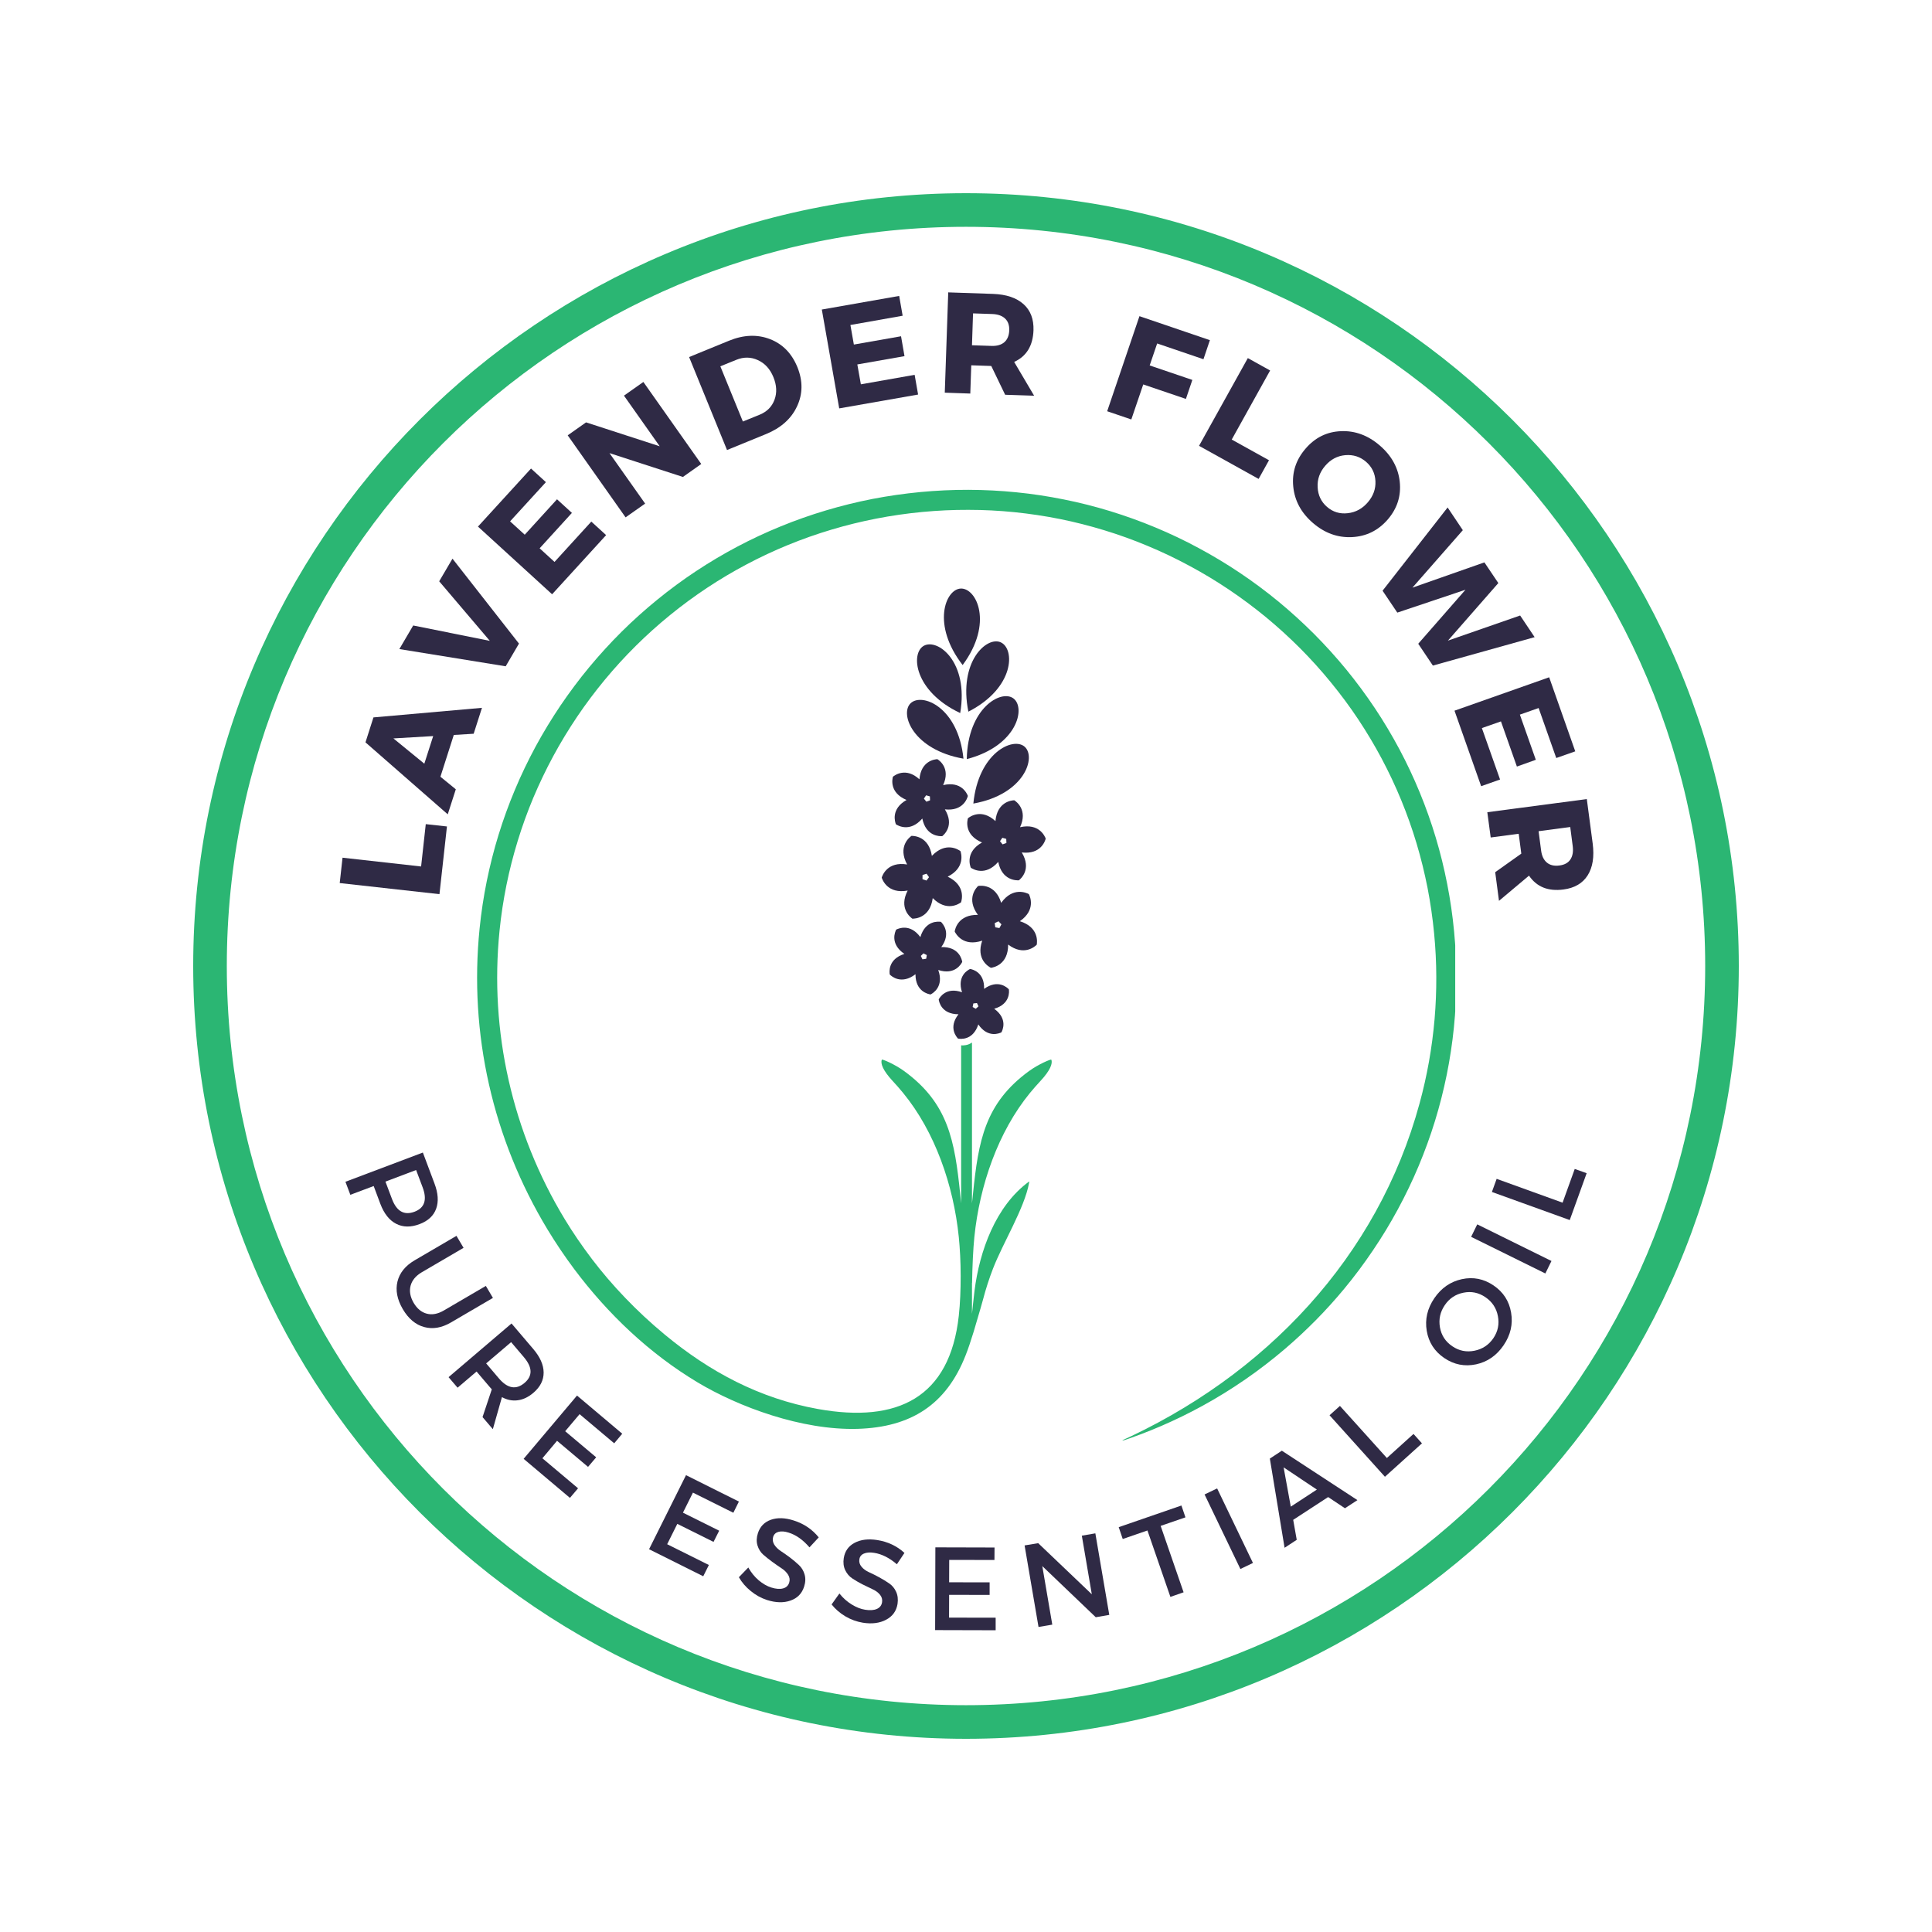 <svg version="1.0" preserveAspectRatio="xMidYMid meet" height="500" viewBox="0 0 375 375" zoomAndPan="magnify" width="500" xmlns:xlink="http://www.w3.org/1999/xlink" xmlns="http://www.w3.org/2000/svg"><defs><g></g><clipPath id="a41a23fdd4"><path clip-rule="nonzero" d="M 37.5 37.5 L 337.5 37.5 L 337.5 337.5 L 37.5 337.5 Z M 37.5 37.5"></path></clipPath><clipPath id="befa18ac97"><path clip-rule="nonzero" d="M 92 95.066 L 282.457 95.066 L 282.457 279.566 L 92 279.566 Z M 92 95.066"></path></clipPath></defs><g clip-path="url(#a41a23fdd4)"><path fill-rule="nonzero" fill-opacity="1" d="M 187.5 37.5 C 104.738 37.5 37.5 104.738 37.5 187.5 C 37.5 270.262 104.738 337.5 187.5 337.5 C 270.262 337.5 337.5 270.262 337.5 187.5 C 337.5 104.738 270.262 37.5 187.5 37.5 Z M 187.5 44.023 C 266.824 44.023 330.977 108.176 330.977 187.5 C 330.977 266.824 266.824 330.977 187.5 330.977 C 108.176 330.977 44.023 266.824 44.023 187.5 C 44.023 108.176 108.176 44.023 187.5 44.023 Z M 187.5 44.023" fill="#2bb673"></path></g><g fill-opacity="1" fill="#2f2a45"><g transform="translate(85.08, 175.495)"><g><path d="M -3.344 -7.312 L -2.438 -15.531 L 1.672 -15.078 L 0.219 -1.938 L -19.141 -4.094 L -18.594 -9.016 Z M -3.344 -7.312"></path></g></g></g><g fill-opacity="1" fill="#2f2a45"><g transform="translate(86.955, 157.92)"><g><path d="M 1.125 -15.266 L -1.469 -7.156 L 1.516 -4.719 L -0.047 0.141 L -16.016 -13.828 L -14.469 -18.672 L 6.594 -20.531 L 4.984 -15.5 Z M -2.875 -15.047 L -10.594 -14.594 L -4.594 -9.688 Z M -2.875 -15.047"></path></g></g></g><g fill-opacity="1" fill="#2f2a45"><g transform="translate(94.326, 135.828)"><g><path d="M 6.406 -10.906 L 3.828 -6.5 L -16.812 -9.844 L -14.125 -14.422 L 0.75 -11.438 L -9.078 -23 L -6.5 -27.391 Z M 6.406 -10.906"></path></g></g></g><g fill-opacity="1" fill="#2f2a45"><g transform="translate(105.851, 116.787)"><g><path d="M 0.109 -23.203 L -6.844 -15.594 L -4 -13 L 2.266 -19.875 L 5.156 -17.234 L -1.109 -10.359 L 1.781 -7.719 L 8.922 -15.547 L 11.797 -12.922 L 1.312 -1.438 L -13.078 -14.578 L -2.781 -25.844 Z M 0.109 -23.203"></path></g></g></g><g fill-opacity="1" fill="#2f2a45"><g transform="translate(119.831, 101.544)"><g><path d="M 16.281 -11.484 L 12.719 -8.969 L -1.531 -13.594 L 5.391 -3.797 L 1.594 -1.125 L -9.641 -17.047 L -6.078 -19.562 L 8.219 -14.922 L 1.281 -24.75 L 5.047 -27.406 Z M 16.281 -11.484"></path></g></g></g><g fill-opacity="1" fill="#2f2a45"><g transform="translate(139.302, 88.084)"><g><path d="M -5.547 -18.781 L 2.203 -21.953 C 5.035 -23.109 7.68 -23.211 10.141 -22.266 C 12.598 -21.316 14.375 -19.504 15.469 -16.828 C 16.551 -14.16 16.531 -11.625 15.406 -9.219 C 14.289 -6.812 12.281 -5.016 9.375 -3.828 L 1.812 -0.734 Z M 0.516 -16.984 L 4.891 -6.266 L 8.156 -7.594 C 9.57 -8.176 10.531 -9.145 11.031 -10.5 C 11.531 -11.852 11.457 -13.316 10.812 -14.891 C 10.164 -16.473 9.16 -17.57 7.797 -18.188 C 6.441 -18.812 5.039 -18.828 3.594 -18.234 Z M 0.516 -16.984"></path></g></g></g><g fill-opacity="1" fill="#2f2a45"><g transform="translate(160.969, 79.612)"><g><path d="M 14.234 -18.328 L 4.094 -16.531 L 4.766 -12.734 L 13.922 -14.344 L 14.594 -10.484 L 5.438 -8.875 L 6.125 -5.016 L 16.562 -6.859 L 17.234 -3.031 L 1.922 -0.344 L -1.453 -19.531 L 13.562 -22.172 Z M 14.234 -18.328"></path></g></g></g><g fill-opacity="1" fill="#2f2a45"><g transform="translate(181.427, 76.155)"><g><path d="M 13.672 0.469 L 10.984 -5.109 L 10.844 -5.125 L 7.094 -5.25 L 6.906 0.234 L 1.953 0.062 L 2.625 -19.406 L 11.328 -19.109 C 13.898 -19.016 15.867 -18.352 17.234 -17.125 C 18.598 -15.906 19.242 -14.211 19.172 -12.047 C 19.066 -9.047 17.816 -7 15.422 -5.906 L 19.297 0.656 Z M 7.234 -9.141 L 10.984 -9.016 C 12.055 -8.973 12.895 -9.207 13.5 -9.719 C 14.102 -10.238 14.426 -11.008 14.469 -12.031 C 14.5 -13.031 14.227 -13.797 13.656 -14.328 C 13.082 -14.867 12.258 -15.16 11.188 -15.203 L 7.438 -15.328 Z M 7.234 -9.141"></path></g></g></g><g fill-opacity="1" fill="#2f2a45"><g transform="translate(204.024, 77.651)"><g></g></g></g><g fill-opacity="1" fill="#2f2a45"><g transform="translate(213.058, 79.197)"><g><path d="M 20.531 -9.469 L 11.547 -12.531 L 10.094 -8.266 L 18.375 -5.453 L 17.125 -1.766 L 8.844 -4.578 L 6.531 2.219 L 1.844 0.625 L 8.109 -17.828 L 21.781 -13.172 Z M 20.531 -9.469"></path></g></g></g><g fill-opacity="1" fill="#2f2a45"><g transform="translate(231.031, 85.583)"><g><path d="M 8.047 -0.266 L 15.281 3.75 L 13.266 7.375 L 1.703 0.953 L 11.172 -16.078 L 15.5 -13.672 Z M 8.047 -0.266"></path></g></g></g><g fill-opacity="1" fill="#2f2a45"><g transform="translate(246.519, 94.034)"><g><path d="M 21.297 -7.562 C 23.586 -5.594 24.879 -3.242 25.172 -0.516 C 25.461 2.211 24.688 4.648 22.844 6.797 C 20.988 8.941 18.672 10.082 15.891 10.219 C 13.117 10.352 10.594 9.438 8.312 7.469 C 6.039 5.508 4.77 3.156 4.5 0.406 C 4.227 -2.344 5.023 -4.797 6.891 -6.953 C 8.742 -9.109 11.035 -10.238 13.766 -10.344 C 16.504 -10.457 19.016 -9.531 21.297 -7.562 Z M 18.641 -4.391 C 17.484 -5.391 16.133 -5.82 14.594 -5.688 C 13.062 -5.551 11.766 -4.863 10.703 -3.625 C 9.641 -2.395 9.148 -1.004 9.234 0.547 C 9.316 2.109 9.926 3.379 11.062 4.359 C 12.207 5.348 13.547 5.754 15.078 5.578 C 16.609 5.41 17.906 4.707 18.969 3.469 C 20.031 2.238 20.523 0.867 20.453 -0.641 C 20.379 -2.16 19.773 -3.41 18.641 -4.391 Z M 18.641 -4.391"></path></g></g></g><g fill-opacity="1" fill="#2f2a45"><g transform="translate(264.824, 109.391)"><g><path d="M 13.297 19.797 L 10.453 15.562 L 19.625 5.078 L 6.391 9.516 L 3.531 5.266 L 16.156 -10.891 L 19.109 -6.484 L 9.328 4.672 L 23.297 -0.234 L 26 3.781 L 16.219 14.953 L 30.234 10.078 L 33.047 14.281 Z M 13.297 19.797"></path></g></g></g><g fill-opacity="1" fill="#2f2a45"><g transform="translate(281.662, 136.1)"><g><path d="M 20.406 11.031 L 16.984 1.328 L 13.344 2.609 L 16.438 11.375 L 12.766 12.688 L 9.672 3.922 L 5.969 5.219 L 9.5 15.203 L 5.828 16.5 L 0.656 1.844 L 19.031 -4.641 L 24.094 9.734 Z M 20.406 11.031"></path></g></g></g><g fill-opacity="1" fill="#2f2a45"><g transform="translate(288.437, 155.711)"><g><path d="M 1.781 13.578 L 6.844 9.984 L 6.828 9.844 L 6.344 6.125 L 0.906 6.844 L 0.25 1.938 L 19.562 -0.609 L 20.703 8.016 C 21.035 10.578 20.711 12.633 19.734 14.188 C 18.754 15.738 17.188 16.656 15.031 16.938 C 12.062 17.332 9.832 16.438 8.344 14.25 L 2.516 19.141 Z M 10.203 5.625 L 10.688 9.344 C 10.82 10.406 11.191 11.191 11.797 11.703 C 12.41 12.223 13.223 12.414 14.234 12.281 C 15.234 12.156 15.945 11.766 16.375 11.109 C 16.812 10.453 16.961 9.594 16.828 8.531 L 16.344 4.812 Z M 10.203 5.625"></path></g></g></g><g fill-opacity="1" fill="#2f2a45"><g transform="translate(66.298, 227.412)"><g><path d="M 15.781 -3.703 L 18.031 2.297 C 18.75 4.191 18.859 5.828 18.359 7.203 C 17.859 8.578 16.785 9.57 15.141 10.188 C 13.441 10.832 11.926 10.812 10.594 10.125 C 9.27 9.445 8.25 8.16 7.531 6.266 L 6.234 2.797 L 1.703 4.5 L 0.75 1.969 Z M 14.469 -0.312 L 8.516 1.938 L 9.781 5.297 C 10.688 7.711 12.148 8.539 14.172 7.781 C 16.117 7.039 16.641 5.461 15.734 3.047 Z M 14.469 -0.312"></path></g></g></g><g fill-opacity="1" fill="#2f2a45"><g transform="translate(73.835, 246.455)"><g><path d="M 21.844 5.469 L 13.719 10.219 C 11.914 11.281 10.176 11.582 8.5 11.125 C 6.832 10.676 5.445 9.516 4.344 7.641 C 3.25 5.766 2.906 3.984 3.312 2.297 C 3.727 0.609 4.836 -0.766 6.641 -1.828 L 14.766 -6.578 L 16.141 -4.25 L 8.016 0.5 C 6.859 1.188 6.141 2.055 5.859 3.109 C 5.586 4.172 5.785 5.273 6.453 6.422 C 7.117 7.555 7.973 8.258 9.016 8.531 C 10.055 8.801 11.164 8.586 12.344 7.891 L 20.469 3.141 Z M 21.844 5.469"></path></g></g></g><g fill-opacity="1" fill="#2f2a45"><g transform="translate(85.692, 265.697)"><g><path d="M 7.969 9.359 L 9.766 3.969 C 9.66 3.863 9.5 3.68 9.281 3.422 L 6.812 0.516 L 3.125 3.656 L 1.375 1.609 L 13.594 -8.812 L 17.812 -3.859 C 19.145 -2.297 19.816 -0.773 19.828 0.703 C 19.836 2.191 19.176 3.504 17.844 4.641 C 16.875 5.473 15.863 5.957 14.812 6.094 C 13.758 6.238 12.734 6.035 11.734 5.484 L 9.969 11.703 Z M 8.672 -1.062 L 11.141 1.844 C 12.828 3.82 14.488 4.113 16.125 2.719 C 17.719 1.363 17.672 -0.301 15.984 -2.281 L 13.516 -5.188 Z M 8.672 -1.062"></path></g></g></g><g fill-opacity="1" fill="#2f2a45"><g transform="translate(100.029, 281.8)"><g><path d="M 19.188 -1.656 L 12.469 -7.312 L 9.672 -4 L 15.688 1.062 L 14.109 2.922 L 8.094 -2.141 L 5.25 1.25 L 12.172 7.078 L 10.594 8.938 L 1.609 1.359 L 11.969 -10.922 L 20.75 -3.516 Z M 19.188 -1.656"></path></g></g></g><g fill-opacity="1" fill="#2f2a45"><g transform="translate(115.343, 294.007)"><g></g></g></g><g fill-opacity="1" fill="#2f2a45"><g transform="translate(124.092, 299.765)"><g><path d="M 18.25 -6.141 L 10.406 -10.047 L 8.469 -6.156 L 15.5 -2.656 L 14.406 -0.484 L 7.375 -3.984 L 5.406 -0.031 L 13.5 4 L 12.406 6.188 L 1.891 0.938 L 9.062 -13.438 L 19.328 -8.312 Z M 18.25 -6.141"></path></g></g></g><g fill-opacity="1" fill="#2f2a45"><g transform="translate(142.104, 308.296)"><g><path d="M 11.953 -13.172 C 13.93 -12.547 15.551 -11.453 16.812 -9.891 L 15.016 -7.953 C 13.766 -9.41 12.422 -10.363 10.984 -10.812 C 10.211 -11.062 9.555 -11.113 9.016 -10.969 C 8.484 -10.832 8.133 -10.508 7.969 -10 C 7.812 -9.488 7.879 -8.988 8.172 -8.5 C 8.473 -8.02 8.898 -7.598 9.453 -7.234 C 10.016 -6.867 10.613 -6.445 11.25 -5.969 C 11.883 -5.488 12.457 -5.004 12.969 -4.516 C 13.488 -4.035 13.852 -3.43 14.062 -2.703 C 14.281 -1.973 14.25 -1.176 13.969 -0.312 C 13.539 1.02 12.66 1.914 11.328 2.375 C 10.004 2.844 8.488 2.805 6.781 2.266 C 5.625 1.891 4.566 1.305 3.609 0.516 C 2.648 -0.266 1.883 -1.156 1.312 -2.156 L 3.141 -4.047 C 3.68 -3.078 4.352 -2.25 5.156 -1.562 C 5.969 -0.883 6.785 -0.414 7.609 -0.156 C 8.516 0.125 9.27 0.18 9.875 0.016 C 10.488 -0.141 10.891 -0.516 11.078 -1.109 C 11.242 -1.629 11.176 -2.133 10.875 -2.625 C 10.57 -3.113 10.145 -3.535 9.594 -3.891 C 9.039 -4.254 8.441 -4.672 7.797 -5.141 C 7.16 -5.609 6.578 -6.07 6.047 -6.531 C 5.523 -7 5.148 -7.598 4.922 -8.328 C 4.703 -9.055 4.727 -9.844 5 -10.688 C 5.414 -11.988 6.258 -12.863 7.531 -13.312 C 8.801 -13.758 10.273 -13.711 11.953 -13.172 Z M 11.953 -13.172"></path></g></g></g><g fill-opacity="1" fill="#2f2a45"><g transform="translate(160.43, 313.748)"><g><path d="M 9.828 -14.828 C 11.891 -14.504 13.656 -13.672 15.125 -12.328 L 13.656 -10.125 C 12.195 -11.375 10.723 -12.113 9.234 -12.344 C 8.43 -12.469 7.773 -12.422 7.266 -12.203 C 6.754 -11.992 6.457 -11.625 6.375 -11.094 C 6.289 -10.562 6.43 -10.078 6.797 -9.641 C 7.16 -9.203 7.645 -8.848 8.25 -8.578 C 8.863 -8.305 9.52 -7.977 10.219 -7.594 C 10.914 -7.219 11.555 -6.828 12.141 -6.422 C 12.734 -6.023 13.188 -5.484 13.5 -4.797 C 13.82 -4.109 13.914 -3.316 13.781 -2.422 C 13.551 -1.035 12.812 -0.016 11.562 0.641 C 10.32 1.305 8.816 1.5 7.047 1.219 C 5.848 1.02 4.719 0.609 3.656 -0.016 C 2.594 -0.648 1.703 -1.422 0.984 -2.328 L 2.5 -4.453 C 3.188 -3.586 3.977 -2.879 4.875 -2.328 C 5.77 -1.773 6.645 -1.43 7.5 -1.297 C 8.438 -1.148 9.191 -1.203 9.766 -1.453 C 10.348 -1.711 10.688 -2.148 10.781 -2.766 C 10.863 -3.305 10.723 -3.797 10.359 -4.234 C 9.992 -4.672 9.504 -5.023 8.891 -5.297 C 8.285 -5.578 7.629 -5.895 6.922 -6.25 C 6.223 -6.613 5.582 -6.988 5 -7.375 C 4.414 -7.758 3.957 -8.297 3.625 -8.984 C 3.301 -9.672 3.207 -10.453 3.344 -11.328 C 3.562 -12.672 4.258 -13.656 5.438 -14.281 C 6.625 -14.914 8.086 -15.098 9.828 -14.828 Z M 9.828 -14.828"></path></g></g></g><g fill-opacity="1" fill="#2f2a45"><g transform="translate(179.398, 316.401)"><g><path d="M 13.625 -13.609 L 4.844 -13.625 L 4.828 -9.281 L 12.688 -9.266 L 12.688 -6.828 L 4.828 -6.844 L 4.812 -2.422 L 13.859 -2.406 L 13.859 0.031 L 2.109 0 L 2.156 -16.062 L 13.641 -16.031 Z M 13.625 -13.609"></path></g></g></g><g fill-opacity="1" fill="#2f2a45"><g transform="translate(199.498, 316.152)"><g><path d="M 15.812 -2.703 L 13.188 -2.25 L 2.812 -12.172 L 4.75 -0.812 L 2.078 -0.359 L -0.625 -16.188 L 2.016 -16.625 L 12.422 -6.703 L 10.484 -18.078 L 13.109 -18.531 Z M 15.812 -2.703"></path></g></g></g><g fill-opacity="1" fill="#2f2a45"><g transform="translate(222.188, 311.673)"><g><path d="M 7.906 -17.156 L 3.094 -15.5 L 7.547 -2.609 L 4.984 -1.719 L 0.531 -14.609 L -4.266 -12.953 L -5.047 -15.25 L 7.125 -19.453 Z M 7.906 -17.156"></path></g></g></g><g fill-opacity="1" fill="#2f2a45"><g transform="translate(238.853, 305.448)"><g><path d="M 4.344 -2.078 L 1.906 -0.906 L -5.047 -15.375 L -2.609 -16.547 Z M 4.344 -2.078"></path></g></g></g><g fill-opacity="1" fill="#2f2a45"><g transform="translate(249.321, 300.439)"><g><path d="M 8.469 -9.859 L 1.688 -5.438 L 2.375 -1.562 L 0.016 -0.016 L -2.844 -17.328 L -0.516 -18.859 L 14.156 -9.266 L 11.734 -7.688 Z M 6.281 -11.312 L -0.172 -15.625 L 1.219 -8 Z M 6.281 -11.312"></path></g></g></g><g fill-opacity="1" fill="#2f2a45"><g transform="translate(267.252, 288.045)"><g><path d="M 1.938 -5.047 L 7.109 -9.719 L 8.75 -7.891 L 1.562 -1.406 L -9.188 -13.344 L -7.172 -15.156 Z M 1.938 -5.047"></path></g></g></g><g fill-opacity="1" fill="#2f2a45"><g transform="translate(279.368, 276.585)"><g></g></g></g><g fill-opacity="1" fill="#2f2a45"><g transform="translate(286.538, 268.738)"><g><path d="M -9.609 -10.422 C -9.984 -12.648 -9.492 -14.758 -8.141 -16.75 C -6.785 -18.738 -5.004 -19.973 -2.797 -20.453 C -0.586 -20.93 1.461 -20.523 3.359 -19.234 C 5.254 -17.953 6.391 -16.191 6.766 -13.953 C 7.148 -11.723 6.664 -9.613 5.312 -7.625 C 3.957 -5.633 2.176 -4.398 -0.031 -3.922 C -2.25 -3.453 -4.305 -3.859 -6.203 -5.141 C -8.098 -6.43 -9.234 -8.191 -9.609 -10.422 Z M -6.109 -15.406 C -7.004 -14.094 -7.316 -12.66 -7.047 -11.109 C -6.773 -9.555 -5.977 -8.332 -4.656 -7.438 C -3.344 -6.539 -1.906 -6.25 -0.344 -6.562 C 1.219 -6.883 2.441 -7.695 3.328 -9 C 4.211 -10.312 4.504 -11.738 4.203 -13.281 C 3.91 -14.832 3.102 -16.055 1.781 -16.953 C 0.469 -17.848 -0.953 -18.141 -2.484 -17.828 C -4.016 -17.523 -5.223 -16.719 -6.109 -15.406 Z M -6.109 -15.406"></path></g></g></g><g fill-opacity="1" fill="#2f2a45"><g transform="translate(299.014, 249.07)"><g><path d="M 2.125 -4.312 L 0.938 -1.891 L -13.469 -9 L -12.281 -11.422 Z M 2.125 -4.312"></path></g></g></g><g fill-opacity="1" fill="#2f2a45"><g transform="translate(303.968, 238.797)"><g><path d="M -0.672 -5.359 L 1.688 -11.906 L 4 -11.078 L 0.719 -1.984 L -14.391 -7.438 L -13.469 -9.984 Z M -0.672 -5.359"></path></g></g></g><path fill-rule="evenodd" fill-opacity="1" d="M 187.961 138.133 C 186.004 128.438 191.504 123.461 194.23 124.668 C 197.039 125.906 196.988 133.52 187.961 138.133" fill="#2f2a45"></path><path fill-rule="evenodd" fill-opacity="1" d="M 186.375 138.406 C 177.422 134.176 176.711 126.797 179.309 125.348 C 181.988 123.844 188.078 128.445 186.375 138.406" fill="#2f2a45"></path><path fill-rule="evenodd" fill-opacity="1" d="M 186.848 129.086 C 180.777 121.266 183.492 114.375 186.477 114.238 C 189.535 114.102 192.883 120.949 186.848 129.086" fill="#2f2a45"></path><path fill-rule="evenodd" fill-opacity="1" d="M 188.926 194.77 L 188.789 195.457 L 189.398 195.801 L 189.922 195.328 L 189.625 194.691 Z M 182.203 193.984 C 182.391 193.621 183.648 191.492 186.73 192.602 C 185.695 189.41 187.922 188.242 188.297 188.078 C 188.699 188.137 191.121 188.676 191.012 191.941 C 193.738 189.98 195.539 191.727 195.816 192.031 C 195.883 192.422 196.121 194.887 192.973 195.801 C 195.688 197.77 194.574 200.02 194.367 200.383 C 194.004 200.559 191.742 201.551 189.891 198.84 C 188.848 202.02 186.355 201.668 185.953 201.59 C 185.668 201.293 184.023 199.449 186.043 196.867 C 182.688 196.859 182.254 194.387 182.203 193.984" fill="#2f2a45"></path><path fill-rule="evenodd" fill-opacity="1" d="M 179.242 185.047 L 178.73 185.547 L 179.055 186.203 L 179.773 186.094 L 179.891 185.379 Z M 173.945 180.441 C 174.32 180.246 176.641 179.156 178.641 181.895 C 179.625 178.57 182.215 178.863 182.637 178.93 C 182.941 179.227 184.703 181.09 182.703 183.828 C 186.18 183.73 186.703 186.281 186.77 186.703 C 186.582 187.086 185.352 189.332 182.113 188.273 C 183.285 191.551 181.012 192.824 180.629 193.023 C 180.215 192.965 177.684 192.484 177.695 189.098 C 174.93 191.215 173 189.461 172.707 189.156 C 172.625 188.734 172.301 186.191 175.539 185.152 C 172.668 183.191 173.75 180.824 173.945 180.441" fill="#2f2a45"></path><path fill-rule="evenodd" fill-opacity="1" d="M 193.809 178.824 L 193.07 179.176 L 193.18 179.992 L 193.984 180.137 L 194.379 179.41 Z M 189.859 171.965 C 190.332 171.887 193.215 171.574 194.328 175.242 C 196.613 172.055 199.281 173.32 199.703 173.543 C 199.922 173.977 201.109 176.617 197.953 178.805 C 201.699 179.98 201.316 182.895 201.23 183.367 C 200.895 183.711 198.738 185.652 195.68 183.336 C 195.707 187.262 192.805 187.793 192.332 187.852 C 191.906 187.637 189.387 186.203 190.648 182.582 C 186.918 183.828 185.512 181.238 185.305 180.805 C 185.371 180.336 185.973 177.5 189.812 177.578 C 187.48 174.426 189.508 172.289 189.859 171.965" fill="#2f2a45"></path><path fill-rule="evenodd" fill-opacity="1" d="M 179.852 169.59 L 179.062 169.836 L 179.055 170.648 L 179.832 170.914 L 180.324 170.258 Z M 176.918 162.242 C 177.391 162.23 180.293 162.328 180.875 166.125 C 183.59 163.281 186.043 164.918 186.426 165.203 C 186.582 165.656 187.379 168.441 183.945 170.16 C 187.488 171.855 186.691 174.691 186.535 175.145 C 186.152 175.43 183.75 177.047 181.043 174.32 C 180.52 178.207 177.566 178.324 177.086 178.312 C 176.703 178.047 174.406 176.262 176.18 172.859 C 172.301 173.562 171.289 170.797 171.141 170.348 C 171.277 169.883 172.281 167.168 176.07 167.793 C 174.203 164.332 176.523 162.516 176.918 162.242" fill="#2f2a45"></path><path fill-rule="evenodd" fill-opacity="1" d="M 195.344 163.625 L 195.312 162.828 L 194.555 162.613 L 194.102 163.27 L 194.594 163.891 Z M 202.973 162.77 C 202.863 163.223 202.023 165.891 198.324 165.461 C 200.293 168.715 198.129 170.582 197.766 170.867 C 197.301 170.895 194.484 170.934 193.758 167.293 C 191.258 170.16 188.816 168.688 188.434 168.422 C 188.258 168 187.359 165.34 190.609 163.527 C 187.094 162.043 187.746 159.266 187.871 158.828 C 188.227 158.531 190.492 156.855 193.215 159.375 C 193.551 155.59 196.395 155.344 196.867 155.332 C 197.254 155.578 199.547 157.199 197.992 160.562 C 201.699 159.719 202.812 162.34 202.973 162.77" fill="#2f2a45"></path><path fill-rule="evenodd" fill-opacity="1" d="M 180.52 155.344 L 180.492 154.578 L 179.754 154.371 L 179.328 155.008 L 179.801 155.605 Z M 187.863 154.488 C 187.754 154.922 186.957 157.5 183.402 157.098 C 185.305 160.219 183.238 162.023 182.883 162.301 C 182.438 162.328 179.734 162.379 179.016 158.875 C 176.621 161.641 174.262 160.238 173.895 159.992 C 173.73 159.582 172.852 157.031 175.961 155.273 C 172.586 153.859 173.195 151.184 173.316 150.762 C 173.66 150.477 175.824 148.855 178.461 151.262 C 178.77 147.621 181.504 147.375 181.945 147.355 C 182.332 147.59 184.547 149.141 183.059 152.391 C 186.633 151.555 187.707 154.078 187.863 154.488" fill="#2f2a45"></path><path fill-rule="evenodd" fill-opacity="1" d="M 187.008 147.258 C 177.242 145.539 174.605 138.613 176.73 136.523 C 178.906 134.363 186 137.199 187.008 147.258" fill="#2f2a45"></path><path fill-rule="evenodd" fill-opacity="1" d="M 187.648 147.344 C 187.832 137.465 194.289 133.785 196.691 135.551 C 199.164 137.367 197.461 144.785 187.648 147.344" fill="#2f2a45"></path><path fill-rule="evenodd" fill-opacity="1" d="M 188.926 155.973 C 189.891 146.141 196.602 142.98 198.867 144.922 C 201.191 146.914 198.906 154.184 188.926 155.973" fill="#2f2a45"></path><g clip-path="url(#befa18ac97)"><path fill-rule="evenodd" fill-opacity="1" d="M 114.918 244.41 C 112.941 241.801 111.148 239.18 109.613 236.637 C 104.508 228.211 100.855 219.094 98.719 209.633 C 96.582 200.184 95.973 190.395 96.965 180.609 C 97.262 177.637 97.715 174.711 98.297 171.816 C 98.887 168.902 99.625 166.027 100.492 163.203 C 101.367 160.348 102.379 157.551 103.523 154.824 C 104.684 152.074 105.973 149.387 107.379 146.777 C 108.797 144.148 110.352 141.598 112.016 139.121 C 113.68 136.648 115.473 134.266 117.379 131.961 C 121.18 127.367 125.43 123.148 130.078 119.371 C 134.672 115.633 139.652 112.324 144.961 109.52 C 150.156 106.773 155.668 104.504 161.434 102.789 C 167.066 101.109 172.934 99.953 178.996 99.375 C 182.008 99.09 185 98.949 187.961 98.961 C 190.965 98.961 193.945 99.117 196.879 99.41 C 199.859 99.715 202.805 100.156 205.699 100.734 C 208.629 101.324 211.516 102.062 214.348 102.926 C 217.203 103.797 220.008 104.809 222.746 105.957 C 225.512 107.105 228.207 108.391 230.824 109.805 C 233.465 111.215 236.023 112.758 238.492 114.414 C 240.973 116.082 243.375 117.871 245.68 119.762 C 247.992 121.668 250.195 123.676 252.312 125.789 C 254.41 127.898 256.418 130.113 258.305 132.43 C 260.188 134.727 261.969 137.121 263.621 139.605 C 265.254 142.066 266.789 144.629 268.188 147.258 C 269.574 149.867 270.844 152.555 271.977 155.312 C 273.098 158.039 274.094 160.836 274.949 163.691 C 275.797 166.52 276.504 169.402 277.086 172.336 C 277.645 175.242 278.078 178.195 278.363 181.199 C 278.906 186.801 278.914 192.344 278.453 197.789 C 277.969 203.375 276.996 208.84 275.539 214.16 C 271.477 229.094 263.996 242.301 254.035 253.348 C 243.926 264.562 231.27 273.57 217.035 279.93 C 222.715 278.094 228.188 275.73 233.395 272.875 C 239.094 269.754 244.477 266.035 249.438 261.797 C 251.516 260.02 253.512 258.156 255.43 256.215 C 257.352 254.27 259.18 252.238 260.914 250.148 C 262.902 247.758 264.762 245.254 266.504 242.672 C 268.246 240.102 269.859 237.441 271.336 234.707 C 272.812 231.977 274.16 229.18 275.363 226.305 C 276.555 223.461 277.617 220.547 278.531 217.574 C 279.438 214.629 280.195 211.637 280.816 208.586 C 281.426 205.57 281.887 202.52 282.203 199.418 C 282.508 196.359 282.676 193.266 282.676 190.148 C 282.688 187.066 282.539 183.957 282.242 180.824 C 281.949 177.695 281.496 174.613 280.902 171.59 C 280.305 168.531 279.566 165.52 278.68 162.574 C 277.785 159.594 276.75 156.676 275.578 153.832 C 274.398 150.957 273.078 148.16 271.633 145.441 C 270.164 142.695 268.582 140.035 266.867 137.465 C 265.137 134.875 263.285 132.371 261.328 129.977 C 259.348 127.562 257.262 125.258 255.066 123.051 C 252.863 120.852 250.559 118.754 248.16 116.77 C 245.758 114.797 243.258 112.934 240.668 111.195 C 238.078 109.461 235.41 107.852 232.664 106.379 C 229.938 104.906 227.125 103.57 224.25 102.375 C 221.387 101.18 218.465 100.129 215.492 99.215 C 212.539 98.312 209.535 97.547 206.477 96.941 C 203.453 96.332 200.383 95.859 197.281 95.555 C 194.211 95.242 191.109 95.086 187.973 95.074 C 184.891 95.066 181.77 95.211 178.629 95.508 C 175.492 95.812 172.398 96.254 169.367 96.84 C 166.289 97.441 163.277 98.188 160.324 99.07 C 157.332 99.961 154.406 100.992 151.555 102.16 C 148.668 103.336 145.855 104.652 143.129 106.094 C 140.383 107.547 137.707 109.137 135.125 110.844 C 132.527 112.559 130.027 114.406 127.617 116.367 C 125.203 118.332 122.883 120.41 120.676 122.598 C 118.465 124.797 116.367 127.094 114.379 129.488 C 112.391 131.883 110.531 134.383 108.777 136.965 C 107.047 139.535 105.43 142.195 103.945 144.934 C 102.48 147.66 101.129 150.457 99.93 153.332 C 98.738 156.176 97.676 159.09 96.762 162.062 C 95.855 164.996 95.098 168 94.477 171.043 C 93.867 174.055 93.402 177.117 93.09 180.219 C 92.055 190.434 92.684 200.637 94.91 210.488 C 97.133 220.328 100.941 229.816 106.277 238.648 C 107.891 241.309 109.625 243.879 111.465 246.344 C 118 255.066 126.043 262.711 135.422 268.332 C 143.297 273.043 155.598 277.652 166.465 277.34 C 176.84 277.027 183.68 272.629 187.43 263.055 C 187.688 262.395 187.941 261.707 188.18 260.992 C 188.719 259.414 189.25 257.668 189.801 255.723 C 190.125 254.586 190.512 253.367 190.805 252.238 C 191.336 250.211 191.977 248.215 192.727 246.273 C 194.645 241.289 198.836 234.547 199.734 229.641 C 199.773 229.445 199.793 229.309 199.754 229.328 C 193.227 234.078 190.125 242.859 189.152 250.543 C 189.043 251.395 188.945 252.297 188.848 253.242 C 188.777 253.957 188.711 254.574 188.66 255.016 L 188.66 249.02 L 188.68 249.02 C 188.73 245.805 188.887 242.426 189.121 240.113 C 190.145 230.035 193.75 219.672 199.918 212.137 C 200.609 211.305 201.316 210.496 202.008 209.754 C 203.828 207.789 204.367 206.406 204.055 205.68 C 203.996 205.543 201.594 206.543 199.754 207.879 C 191.172 214.129 189.91 221.379 188.848 231.789 C 188.777 232.508 188.711 233.117 188.66 233.566 L 188.66 202.355 C 187.863 202.914 187.016 202.941 186.555 202.902 L 186.555 233.566 C 186.516 233.117 186.445 232.508 186.375 231.789 C 185.312 221.379 184.055 214.129 175.473 207.879 C 173.629 206.543 171.23 205.543 171.168 205.68 C 170.855 206.406 171.395 207.789 173.207 209.754 C 173.906 210.496 174.613 211.305 175.293 212.137 C 181.477 219.672 185.078 230.035 186.102 240.113 C 186.316 242.262 186.465 244.871 186.465 247.648 C 186.465 250.375 186.367 252.965 186.102 255.379 C 184.367 271.285 174.23 276.27 158.75 273.484 C 147.41 271.441 137.734 266.262 128.977 259 C 123.504 254.469 118.699 249.383 114.918 244.41" fill="#2bb673"></path></g></svg>